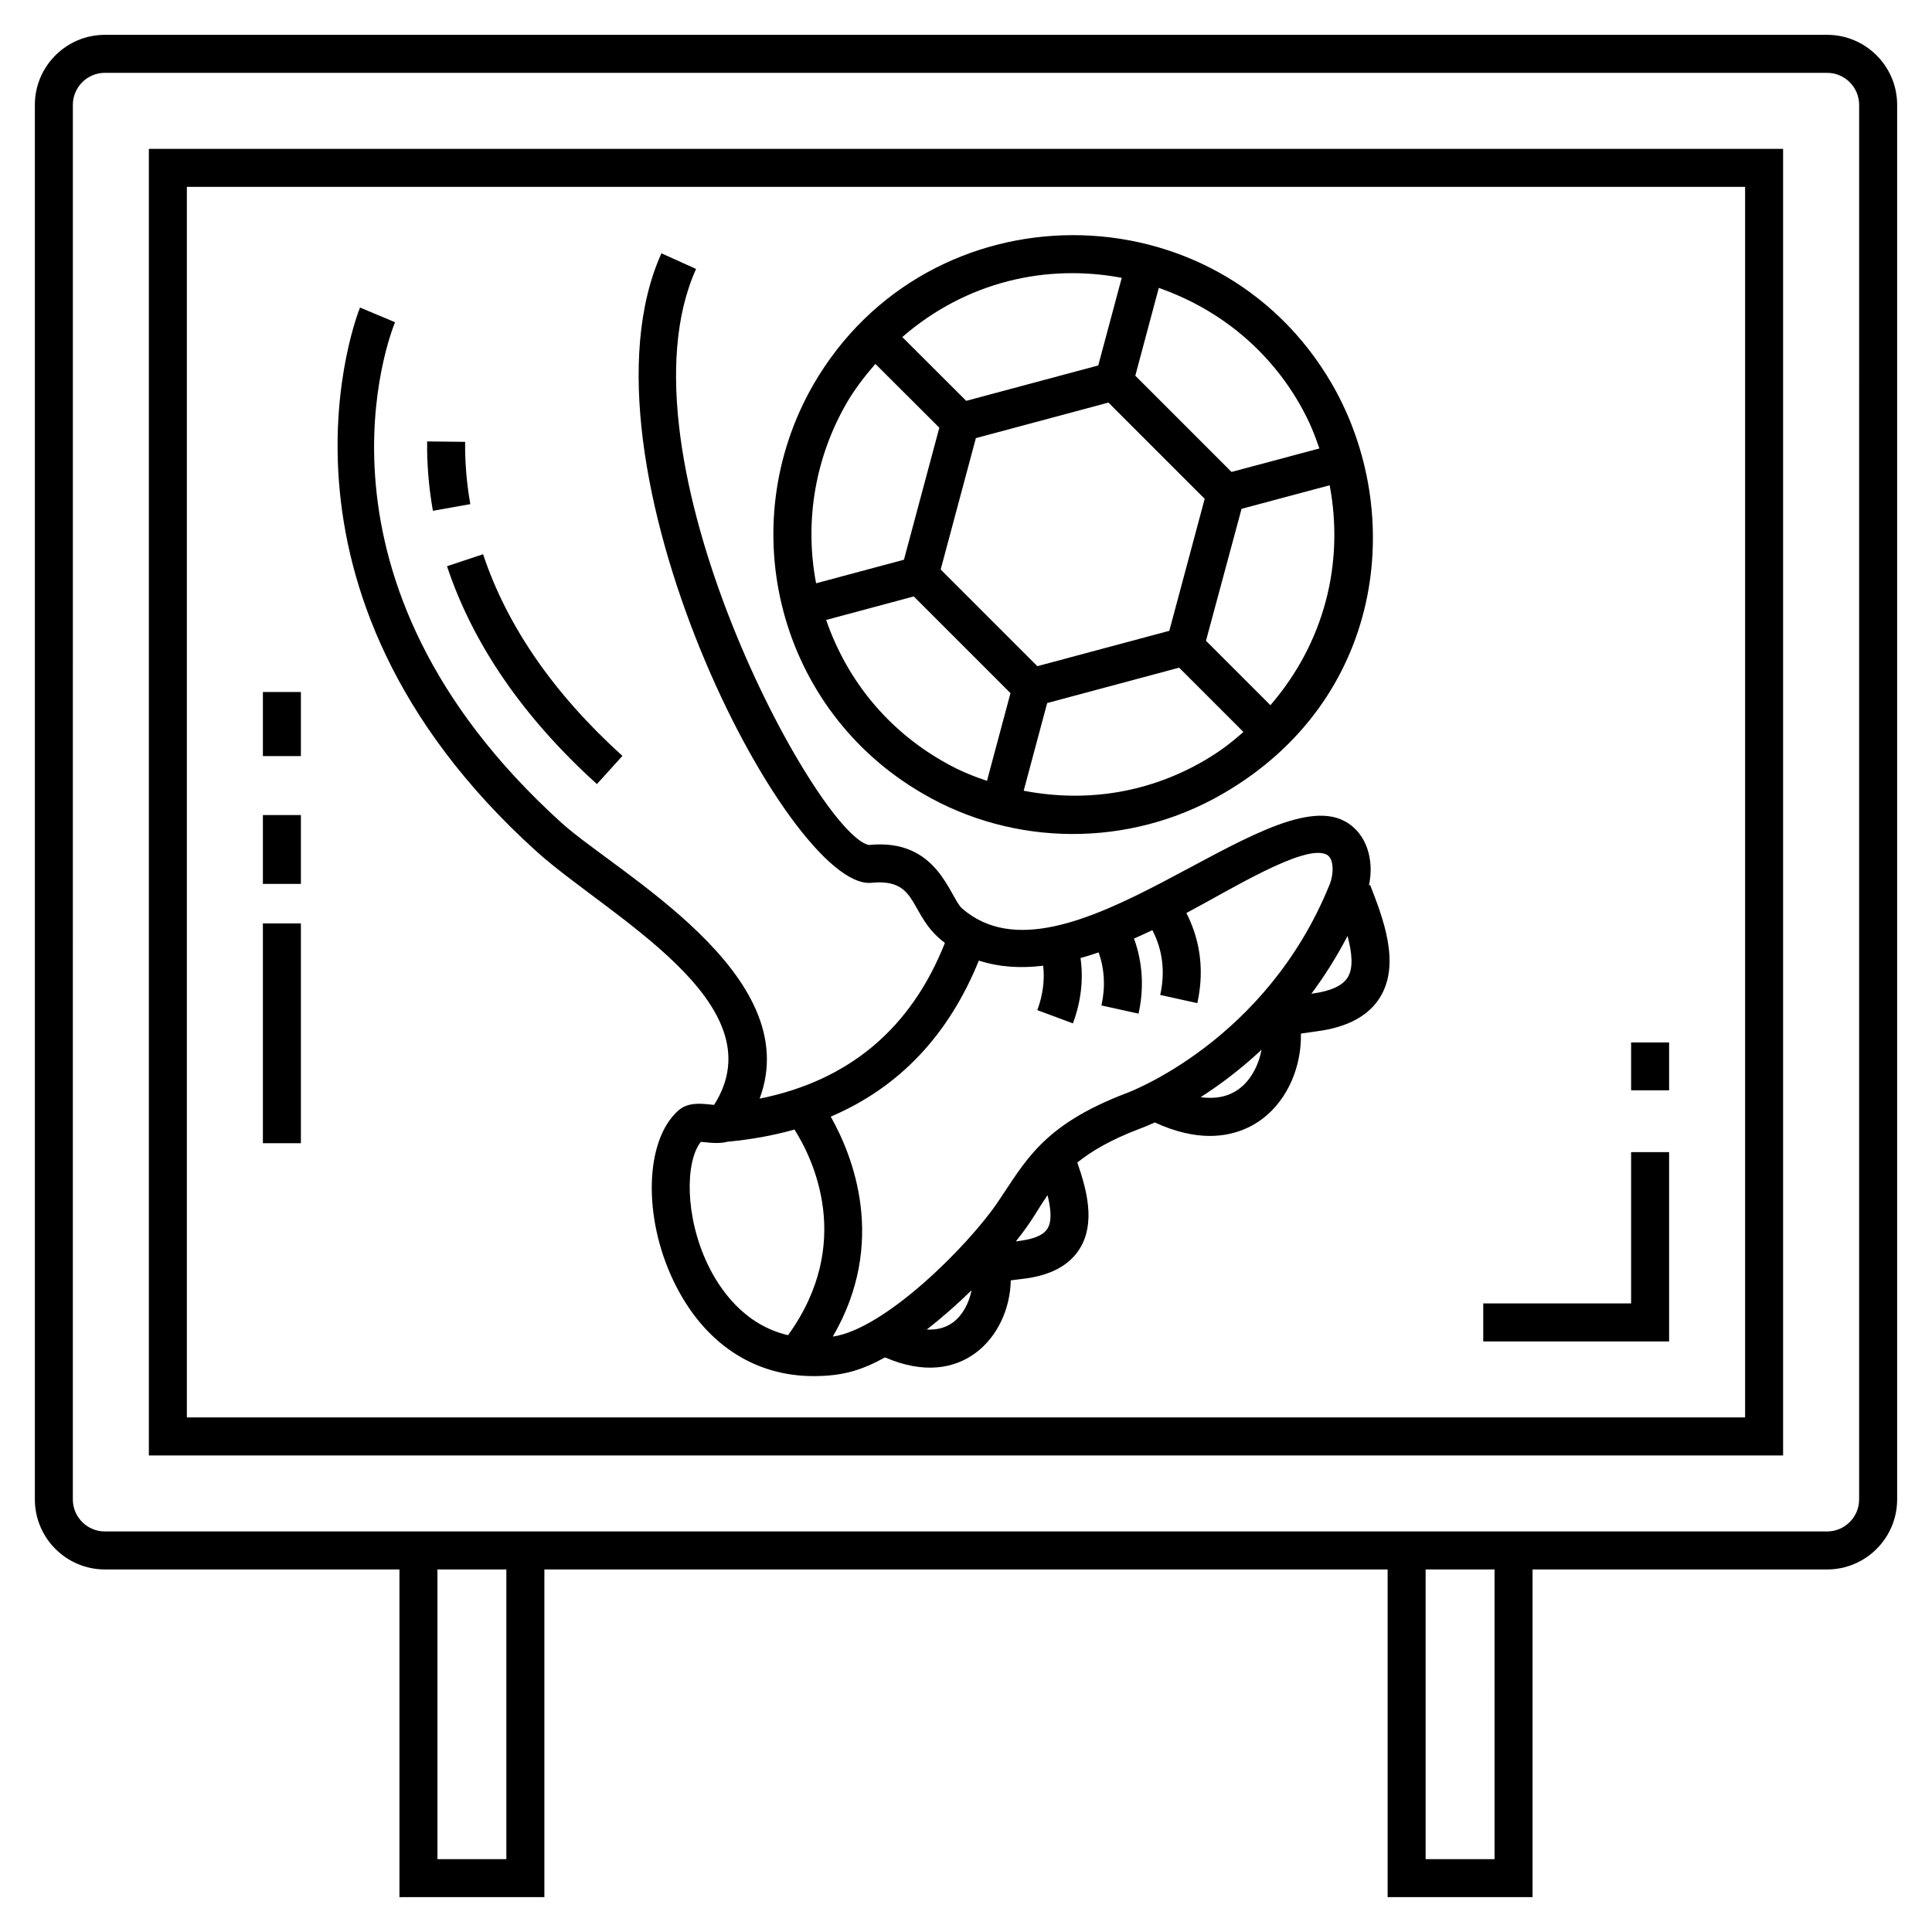<?xml version="1.0" encoding="UTF-8"?>
<!-- Uploaded to: ICON Repo, www.svgrepo.com, Generator: ICON Repo Mixer Tools -->
<svg fill="#000000" width="800px" height="800px" version="1.1" viewBox="144 144 512 512" xmlns="http://www.w3.org/2000/svg">
 <g>
  <path d="m628.2 153.23h-456.4c-10.234 0-18.562 8.328-18.562 18.562v369.57c0 10.234 8.328 18.559 18.562 18.559h78.059v86.84h38.406v-86.84h223.47v86.84h38.406v-86.84h78.059c10.238 0 18.562-8.328 18.562-18.559v-369.57c0-10.234-8.328-18.562-18.562-18.562zm-350.01 483.46h-18.262v-76.77h18.262zm261.88 0h-18.262l-0.004-76.77h18.262zm96.617-95.328c0 4.68-3.809 8.488-8.492 8.488h-456.4c-4.684 0-8.492-3.809-8.492-8.488l0.004-369.57c0-4.684 3.809-8.492 8.492-8.492l456.4 0.004c4.684 0 8.492 3.809 8.492 8.492z"/>
  <path d="m183.45 529.71h433.09v-346.26h-433.09zm10.07-336.19h412.95v326.11h-412.95z"/>
  <path d="m213.67 327.39h10.07v16.98h-10.07z"/>
  <path d="m213.67 360h10.07v18.242h-10.07z"/>
  <path d="m213.67 388.71h10.07v58.254h-10.07z"/>
  <path d="m576.26 489.42h-39.184v10.074h49.254v-50.168h-10.07z"/>
  <path d="m576.26 420.26h10.07v12.68h-10.07z"/>
  <path d="m388.57 354.32c23.961 14.008 54.508 14.496 79.441 0.062 42.902-24.785 48.691-74.324 29.035-108.51-30.59-52.93-107.09-52.57-137.5 0.062-21.637 37.645-9.227 86.289 29.02 108.38zm16.992-3.383c-2.836-0.988-6.75-2.297-11.93-5.324-14.031-8.109-24.988-20.836-30.695-37.32l23.227-6.231 25.625 25.625c-0.137 0.504-6.633 24.77-6.227 23.25zm-12.273-56.016 9.328-34.816 35.133-9.414 25.504 25.504-9.109 33.984-0.27 0.996-34.961 9.367zm69.68 50.746c-14.09 8.156-30.492 11.188-47.68 7.887 0.188-0.699 6.633-24.773 6.223-23.238l34.973-9.375 17.031 17.031c-2.25 1.957-5.234 4.621-10.547 7.695zm17.703-14.781-17.074-17.07 0.469-1.746 8.957-33.223 23.352-6.25c3.906 20.699-1.422 41.754-15.703 58.289zm-29.582-110.59c16.652 5.84 29.297 16.895 37.23 30.613 2.824 4.914 4.039 8.25 5.332 11.938l-23.281 6.223-25.504-25.504zm-9.816-2.672-6.227 23.227-34.988 9.375-16.949-16.91c17.141-14.809 38.305-19.426 58.164-15.691zm-72.996 33.344c2.156-3.731 4.82-7.207 7.703-10.531l16.949 16.91-9.375 34.988-23.281 6.242c-3.246-17.031 0.094-33.844 8.004-47.609z"/>
  <path d="m268.64 277.6c-0.973-5.492-1.438-11.047-1.375-16.504l-10.07-0.113c-0.07 6.086 0.445 12.27 1.531 18.379z"/>
  <path d="m302.19 351.79 6.758-7.469c-18.188-16.449-30.613-34.43-36.926-53.445l-9.562 3.176c6.871 20.684 20.238 40.109 39.73 57.738z"/>
  <path d="m506.78 378.65c1.453-6.66-0.52-13.902-6.492-17.066-20.812-10.996-74.312 46.641-101.3 23.184-3.336-2.887-6.391-18.742-24.727-16.836-13.645-2.738-68.117-103.17-45.793-152.66l-9.184-4.141c-24.898 55.199 33.805 169.05 55.668 166.82 12.879-1.262 9.605 8.613 19.457 15.93-8.949 22.668-25.426 36.516-49.102 41.27 12.324-33.008-37.867-59.852-52.449-73.047-71.34-64.523-45.301-129.96-44.16-132.71-0.508-0.211-9.887-4.141-9.289-3.894-0.309 0.742-30.125 74.594 46.691 144.07 18.816 17.008 64.293 40.266 47.145 67.234-0.367-0.031-0.762-0.07-1.086-0.102-2.633-0.27-5.93-0.602-8.422 1.621-8.84 7.887-9.398 28.141-1.246 45.145 7.824 16.312 21.098 25.215 37.109 25.215 7.738 0 12.734-1.551 18.949-4.961 10.254 4.445 18.371 3.035 24.09-1.254 5.672-4.258 9.07-11.539 9.23-19.16l3.148-0.395c7.277-0.828 12.375-3.535 15.152-8.047 4.176-6.781 1.863-15.547-0.676-22.777 3.785-3.055 8.906-6.047 16.359-8.891 0.297-0.105 1.828-0.668 4.176-1.738 5.609 2.582 10.477 3.574 14.566 3.574 6.758 0 11.465-2.586 14.188-4.707 6.453-5.019 10.152-13.594 9.977-22.418l4.332-0.621c8.148-1.074 13.797-4.184 16.789-9.242 5.254-8.879 0.609-20.812-2.781-29.523zm-153.94 119.19c-11.711-2.738-18.16-12.242-21.266-18.719-6.144-12.816-5.969-27.387-1.844-32.516 0.449 0.031 0.996 0.082 1.414 0.129 1.605 0.168 3.695 0.355 5.637-0.16 6.301-0.594 12.23-1.664 17.762-3.234 4.863 7.656 15.898 30.145-1.703 54.5zm43.754-3.422c-2.117 1.586-4.547 2.047-6.988 1.918 4.121-3.203 8.152-6.769 11.863-10.402-0.68 3.481-2.41 6.637-4.875 8.484zm25-24.824c-1.711 2.773-6.812 3.129-8.387 3.402 4.566-5.754 5.297-7.738 8.402-12.258 0.879 3.504 1.223 6.848-0.016 8.855zm51.004-37.207c-3.129 2.434-6.824 2.871-10.422 2.379 4.906-3.141 10.469-7.254 16.145-12.566-0.781 4.144-2.812 7.922-5.723 10.188zm-30.207 1.363c-22.367 8.531-26.73 18.223-34.082 28.988-7.887 11.539-29.84 33.508-43.609 35.473 14.562-24.965 5.277-48-0.551-58.289 18.062-7.688 31.211-21.512 39.254-41.359 5.391 1.758 11.137 2.086 17.055 1.363 0.418 3.859-0.082 7.801-1.562 11.77l9.441 3.512c2.156-5.801 2.809-11.605 2.016-17.316 1.598-0.449 3.195-0.945 4.793-1.492 1.562 4.41 1.836 9.117 0.746 14.055l9.836 2.172c1.516-6.859 1.074-13.637-1.203-19.902 1.633-0.715 3.258-1.461 4.867-2.227 2.715 5.254 3.438 11.008 2.078 17.176l9.836 2.168c2.199-9.969 0.105-18.004-2.902-23.883 11.172-5.879 31.352-18.488 37.168-15.477 2.098 1.113 1.816 5.383 0.84 7.805-16.848 41.785-53.539 55.293-54.02 55.465zm58.82-30.82c-1.336 2.258-4.512 3.734-9.488 4.391l-0.191 0.027c3.402-4.57 6.641-9.645 9.578-15.305 1.137 4.223 1.621 8.316 0.102 10.887z"/>
 </g>
</svg>